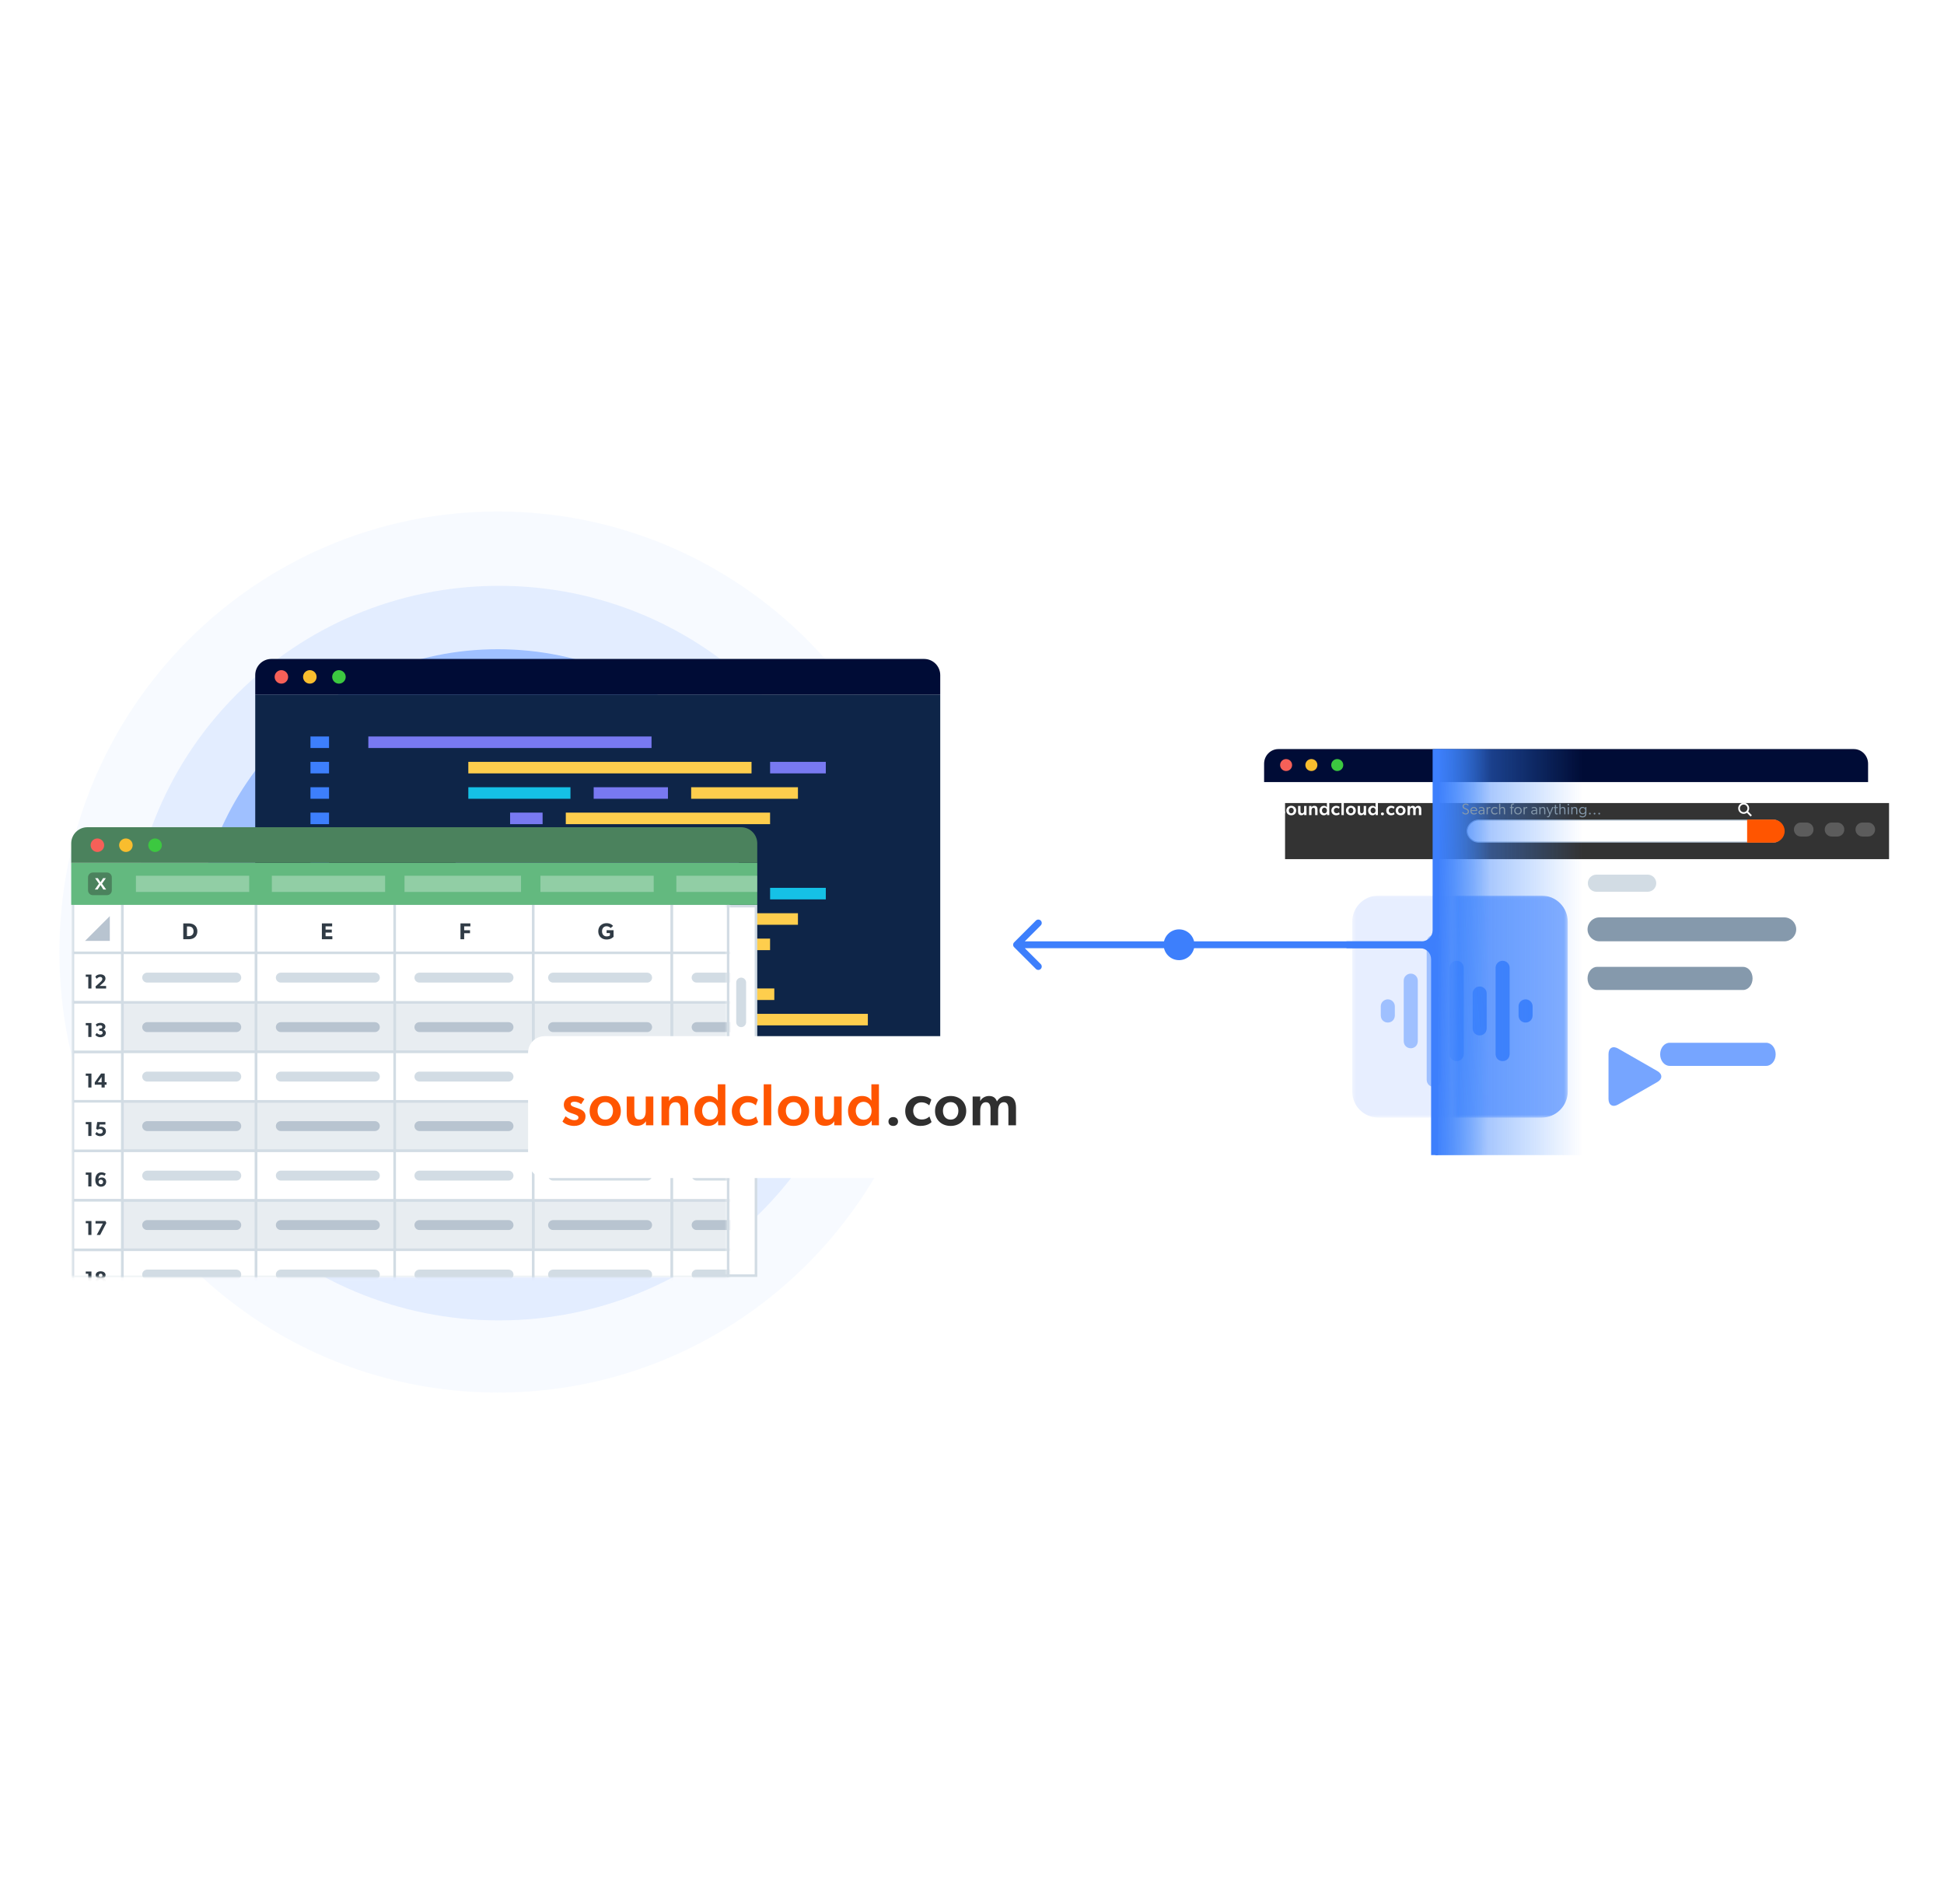 <svg width="589" height="577" viewBox="0 0 589 577" fill="none" xmlns="http://www.w3.org/2000/svg">
<path opacity="0.8" d="M150.837 422C224.201 422 283.674 362.23 283.674 288.5C283.674 214.77 224.201 155 150.837 155C77.473 155 18 214.77 18 288.5C18 362.23 77.473 422 150.837 422Z" fill="#F5F8FF"/>
<path opacity="0.4" d="M151.167 400.135C213.005 400.135 263.135 350.302 263.135 288.83C263.135 227.358 213.005 177.525 151.167 177.525C89.329 177.525 39.199 227.358 39.199 288.83C39.199 350.302 89.329 400.135 151.167 400.135Z" fill="#C6DBFF"/>
<path d="M150.839 380.261C201.517 380.261 242.599 339.179 242.599 288.501C242.599 237.823 201.517 196.74 150.839 196.74C100.161 196.74 59.078 237.823 59.078 288.501C59.078 339.179 100.161 380.261 150.839 380.261Z" fill="#9FC0FF"/>
<g filter="url(#filter0_d_13482_24162)">
<g filter="url(#filter1_d_13482_24162)">
<path d="M71.648 204.77H279.192V325.184C279.192 327.888 277.001 330.079 274.297 330.079H76.543C73.84 330.079 71.648 327.888 71.648 325.184V204.77Z" fill="#0E2548"/>
</g>
<path d="M191.719 217.496H105.914V220.992H191.719V217.496Z" fill="#7879F1"/>
<path d="M228.919 293.855H143.113V297.352H228.919V293.855Z" fill="#FECE4D"/>
<path d="M94.009 217.496H88.383V220.992H94.009V217.496Z" fill="#3D7FFC"/>
<path d="M94.009 293.855H88.383V297.352H94.009V293.855Z" fill="#3D7FFC"/>
<path d="M222.016 225.188H136.211V228.684H222.016V225.188Z" fill="#FECE4D"/>
<path d="M257.259 301.549H171.453V305.045H257.259V301.549Z" fill="#FECE4D"/>
<path d="M244.524 225.188H227.645V228.684H244.524V225.188Z" fill="#7879F1"/>
<path d="M167.825 301.549H150.945V305.045H167.825V301.549Z" fill="#15C1E6"/>
<path d="M167.157 232.879H136.211V236.375H167.157V232.879Z" fill="#15C1E6"/>
<path d="M153.501 309.24H122.555V312.737H153.501V309.24Z" fill="#FECE4D"/>
<path d="M196.694 232.879H174.188V236.375H196.694V232.879Z" fill="#7879F1"/>
<path d="M183.038 309.24H160.531V312.737H183.038V309.24Z" fill="#7879F1"/>
<path d="M236.079 232.879H203.727V236.375H236.079V232.879Z" fill="#FECE4D"/>
<path d="M222.423 309.24H190.07V312.737H222.423V309.24Z" fill="#FECE4D"/>
<path d="M227.635 240.57H165.742V244.067H227.635V240.57Z" fill="#FECE4D"/>
<path d="M264.955 316.932H203.062V320.428H264.955V316.932Z" fill="#FECE4D"/>
<path d="M158.714 240.57H148.867V244.067H158.714V240.57Z" fill="#7879F1"/>
<path d="M196.034 316.932H186.188V320.428H196.034V316.932Z" fill="#7879F1"/>
<path d="M196.814 248.264H148.988V251.76H196.814V248.264Z" fill="#FECE4D"/>
<path d="M94.009 225.188H88.383V228.684H94.009V225.188Z" fill="#3D7FFC"/>
<path d="M94.009 301.549H88.383V305.045H94.009V301.549Z" fill="#3D7FFC"/>
<path d="M94.009 232.879H88.383V236.375H94.009V232.879Z" fill="#3D7FFC"/>
<path d="M94.009 309.24H88.383V312.737H94.009V309.24Z" fill="#3D7FFC"/>
<path d="M94.009 240.572H88.383V244.069H94.009V240.572Z" fill="#3D7FFC"/>
<path d="M94.009 316.932H88.383V320.428H94.009V316.932Z" fill="#3D7FFC"/>
<path d="M94.009 248.264H88.383V251.76H94.009V248.264Z" fill="#3D7FFC"/>
<path d="M218.149 255.676H132.344V259.172H218.149V255.676Z" fill="#7879F1"/>
<path d="M94.009 255.676H88.383V259.172H94.009V255.676Z" fill="#3D7FFC"/>
<path d="M222.016 263.367H136.211V266.864H222.016V263.367Z" fill="#FECE4D"/>
<path d="M244.524 263.367H227.645V266.864H244.524V263.367Z" fill="#15C1E6"/>
<path d="M167.157 271.061H136.211V274.557H167.157V271.061Z" fill="#15C1E6"/>
<path d="M196.694 271.061H174.188V274.557H196.694V271.061Z" fill="#7879F1"/>
<path d="M236.079 271.061H203.727V274.557H236.079V271.061Z" fill="#FECE4D"/>
<path d="M227.635 278.75H165.742V282.246H227.635V278.75Z" fill="#FECE4D"/>
<path d="M158.714 278.752H148.867V282.248H158.714V278.752Z" fill="#7879F1"/>
<path d="M162.931 286.443H115.105V289.94H162.931V286.443Z" fill="#FECE4D"/>
<path d="M94.009 263.367H88.383V266.864H94.009V263.367Z" fill="#3D7FFC"/>
<path d="M94.009 271.061H88.383V274.557H94.009V271.061Z" fill="#3D7FFC"/>
<path d="M94.009 278.752H88.383V282.248H94.009V278.752Z" fill="#3D7FFC"/>
<path d="M94.009 286.443H88.383V289.94H94.009V286.443Z" fill="#3D7FFC"/>
<path d="M71.648 198.895C71.648 196.192 73.84 194 76.543 194H274.297C277.001 194 279.192 196.192 279.192 198.895V204.769H71.648V198.895Z" fill="#000C36"/>
<path d="M81.619 199.438C81.62 199.842 81.501 200.237 81.276 200.574C81.052 200.91 80.733 201.172 80.358 201.328C79.984 201.483 79.572 201.524 79.175 201.446C78.777 201.368 78.412 201.174 78.125 200.888C77.838 200.603 77.643 200.239 77.563 199.843C77.484 199.447 77.524 199.036 77.679 198.662C77.834 198.289 78.096 197.969 78.433 197.745C78.77 197.52 79.166 197.4 79.571 197.4C80.112 197.404 80.63 197.62 81.013 198.001C81.397 198.382 81.614 198.898 81.619 199.438Z" fill="#F66058"/>
<path d="M90.236 199.437C90.237 199.841 90.118 200.237 89.893 200.574C89.669 200.91 89.349 201.173 88.975 201.328C88.6 201.483 88.188 201.524 87.79 201.445C87.392 201.367 87.027 201.172 86.74 200.886C86.454 200.6 86.259 200.236 86.18 199.839C86.101 199.443 86.142 199.032 86.297 198.658C86.453 198.285 86.716 197.966 87.054 197.742C87.391 197.518 87.788 197.399 88.193 197.4C88.462 197.399 88.728 197.45 88.977 197.552C89.225 197.654 89.451 197.804 89.641 197.994C89.831 198.183 89.981 198.408 90.084 198.656C90.186 198.904 90.238 199.169 90.236 199.437Z" fill="#F9BD2E"/>
<path d="M99.061 199.437C99.062 199.841 98.942 200.237 98.718 200.573C98.493 200.909 98.174 201.172 97.8 201.327C97.426 201.483 97.014 201.524 96.616 201.445C96.219 201.367 95.853 201.173 95.566 200.888C95.279 200.602 95.084 200.239 95.005 199.842C94.925 199.446 94.965 199.035 95.12 198.662C95.275 198.288 95.538 197.969 95.874 197.744C96.211 197.52 96.608 197.4 97.013 197.4C97.554 197.404 98.072 197.619 98.455 198.001C98.838 198.382 99.055 198.898 99.061 199.437Z" fill="#3CC840"/>
</g>
<g filter="url(#filter2_dd_13482_24162)">
<path d="M22.949 275.828C22.949 271.902 26.132 268.719 30.058 268.719H229.046V380.692H22.949V275.828Z" fill="white" stroke="#D2DCE4" stroke-width="0.78"/>
<path d="M226.062 291.873C226.062 291.045 225.391 290.373 224.562 290.373C223.734 290.373 223.062 291.045 223.062 291.873V303.871C223.062 304.699 223.734 305.371 224.562 305.371C225.391 305.371 226.062 304.699 226.062 303.871V291.873Z" fill="#D2DCE4"/>
<mask id="mask0_13482_24162" style="mask-type:alpha" maskUnits="userSpaceOnUse" x="21" y="267" width="200" height="115">
<path d="M220.611 267.348H21.578V381.081H220.611V267.348Z" fill="#D9D9D9"/>
</mask>
<g mask="url(#mask0_13482_24162)">
<path d="M22.094 282.875L22.094 267.877H37.091V282.875H22.094Z" fill="white" stroke="#D2DCE4" stroke-width="0.774"/>
<path d="M22.094 297.863L22.094 282.865H37.091V297.863H22.094Z" fill="white" stroke="#D2DCE4" stroke-width="0.774"/>
<path d="M22.094 357.856L22.094 342.859H37.091V357.856H22.094Z" fill="white" stroke="#D2DCE4" stroke-width="0.774"/>
<path d="M22.094 327.866L22.094 312.869H37.091V327.866H22.094Z" fill="white" stroke="#D2DCE4" stroke-width="0.774"/>
<path d="M22.094 387.847L22.094 372.85H37.091V387.847H22.094Z" fill="white" stroke="#D2DCE4" stroke-width="0.774"/>
<path d="M22.094 312.865L22.094 297.867H37.091V312.865H22.094Z" fill="white" stroke="#D2DCE4" stroke-width="0.774"/>
<path d="M22.094 372.858L22.094 357.861H37.091V372.858H22.094Z" fill="white" stroke="#D2DCE4" stroke-width="0.774"/>
<path d="M22.094 342.854L22.094 327.857H37.091V342.854H22.094Z" fill="white" stroke="#D2DCE4" stroke-width="0.774"/>
<path d="M27.706 293.671V289.445H25.984V290.125H26.75V293.671H27.706ZM32.151 293.671V292.906H30.191L31.067 292.115C31.404 291.815 31.956 291.374 31.956 290.633C31.956 289.892 31.373 289.383 30.418 289.383C29.462 289.383 28.942 289.953 28.887 290.082L29.303 290.731C29.536 290.437 29.903 290.161 30.326 290.161C30.743 290.161 31.006 290.394 31.006 290.756C31.006 291.117 30.767 291.393 30.369 291.754L28.936 293.047L29.052 293.671H32.151Z" fill="#303B45"/>
<path d="M27.706 353.665V349.438H25.984V350.118H26.75V353.665H27.706ZM32.176 352.226C32.176 351.392 31.533 350.933 30.877 350.933C30.222 350.933 29.928 351.239 29.811 351.368C29.811 350.902 29.971 350.553 30.148 350.376C30.314 350.216 30.498 350.124 30.773 350.124C31.116 350.124 31.478 350.278 31.68 350.437L32.041 349.788C31.735 349.573 31.306 349.377 30.73 349.377C30.173 349.377 29.762 349.555 29.438 349.898C29.089 350.259 28.874 350.847 28.874 351.607C28.874 352.287 29.027 352.734 29.236 353.028C29.456 353.347 29.885 353.732 30.596 353.732C31.582 353.732 32.176 353.059 32.176 352.226ZM31.239 352.293C31.239 352.667 30.994 352.991 30.565 352.991C30.13 352.991 29.879 352.667 29.879 352.293C29.879 351.925 30.13 351.595 30.565 351.595C30.994 351.595 31.239 351.925 31.239 352.293Z" fill="#303B45"/>
<path d="M27.706 323.675V319.449H25.984V320.129H26.75V323.675H27.706ZM32.286 322.83V322.064H31.723V319.436H30.626L28.709 322.107V322.83H30.767V323.675H31.723V322.83H32.286ZM30.792 322.083H29.609L30.792 320.447V322.083Z" fill="#303B45"/>
<path d="M27.706 383.655V379.428H25.984V380.108H26.75V383.655H27.706ZM32.109 382.461C32.109 381.946 31.808 381.597 31.349 381.456V381.438C31.655 381.333 31.986 381.082 31.986 380.531C31.986 379.765 31.294 379.367 30.491 379.367C29.683 379.367 28.991 379.765 28.991 380.531C28.991 381.076 29.328 381.327 29.634 381.438V381.45C29.168 381.597 28.874 381.946 28.874 382.461C28.874 383.3 29.609 383.722 30.491 383.722C31.373 383.722 32.109 383.3 32.109 382.461ZM31.049 380.604C31.049 380.929 30.816 381.113 30.491 381.113C30.161 381.113 29.934 380.929 29.934 380.604C29.934 380.274 30.161 380.09 30.491 380.09C30.816 380.09 31.049 380.274 31.049 380.604ZM31.147 382.369C31.147 382.748 30.853 382.969 30.491 382.969C30.13 382.969 29.836 382.748 29.836 382.369C29.836 381.989 30.118 381.768 30.491 381.768C30.859 381.768 31.147 381.989 31.147 382.369Z" fill="#303B45"/>
<path d="M27.706 308.366V304.14H25.984V304.819H26.75V308.366H27.706ZM32.066 307.129C32.066 306.578 31.68 306.241 31.325 306.149V306.13C31.606 306.014 31.931 305.769 31.931 305.205C31.931 304.495 31.227 304.078 30.461 304.078C29.689 304.078 29.297 304.348 29.003 304.605L29.37 305.23C29.713 304.954 30.044 304.819 30.381 304.819C30.718 304.819 30.994 304.985 30.994 305.316C30.994 305.646 30.761 305.812 30.43 305.812H30.056V306.504H30.43C30.81 306.504 31.104 306.7 31.104 307.074C31.104 307.453 30.779 307.668 30.363 307.668C29.952 307.668 29.499 307.349 29.328 307.141L28.874 307.729C29.021 307.944 29.542 308.434 30.418 308.434C31.288 308.434 32.066 307.974 32.066 307.129Z" fill="#303B45"/>
<path d="M27.706 368.362V364.135H25.984V364.815H26.75V368.362H27.706ZM32.225 364.723L31.956 364.135H28.942V364.895H31.159L29.303 368.362H30.344L32.225 364.723Z" fill="#303B45"/>
<path d="M27.706 338.356V334.129H25.984V334.809H26.75V338.356H27.706ZM32.096 336.941C32.096 335.961 31.263 335.557 30.62 335.557C30.344 335.557 30.185 335.593 30.056 335.648L30.179 334.889H31.937V334.129H29.462L29.138 336.194L29.567 336.451C29.756 336.316 30.063 336.23 30.338 336.23C30.718 336.23 31.135 336.439 31.135 336.941C31.135 337.449 30.7 337.658 30.338 337.658C29.977 337.658 29.536 337.474 29.303 337.149L28.85 337.731C29.046 338.037 29.56 338.423 30.406 338.423C31.245 338.423 32.096 337.927 32.096 336.941Z" fill="#303B45"/>
<path d="M37.09 267.878V282.875H77.583V267.878H37.09Z" fill="white" stroke="#D2DCE4" stroke-width="0.774"/>
<path d="M77.594 267.877V282.875H119.587V267.877H77.594Z" fill="white" stroke="#D2DCE4" stroke-width="0.774"/>
<path d="M119.582 267.878V282.875H161.575V267.878H119.582Z" fill="white" stroke="#D2DCE4" stroke-width="0.774"/>
<path d="M161.57 267.877V282.875H203.563V267.877H161.57Z" fill="white" stroke="#D2DCE4" stroke-width="0.774"/>
<path d="M203.562 267.878V282.875H244.056V267.878H203.562Z" fill="white" stroke="#D2DCE4" stroke-width="0.774"/>
<path d="M37.09 297.866V312.863H77.583V297.866H37.09Z" fill="#D2DCE4" fill-opacity="0.5" stroke="#D2DCE4" stroke-width="0.774"/>
<path d="M37.09 327.856V342.854H77.583V327.856H37.09Z" fill="#D2DCE4" fill-opacity="0.5" stroke="#D2DCE4" stroke-width="0.774"/>
<path d="M37.09 357.86V372.857H77.583V357.86H37.09Z" fill="#D2DCE4" fill-opacity="0.5" stroke="#D2DCE4" stroke-width="0.774"/>
<path d="M77.594 297.866V312.863H119.587V297.866H77.594Z" fill="#D2DCE4" fill-opacity="0.5" stroke="#D2DCE4" stroke-width="0.774"/>
<path d="M77.594 327.856V342.854H119.587V327.856H77.594Z" fill="#D2DCE4" fill-opacity="0.5" stroke="#D2DCE4" stroke-width="0.774"/>
<path d="M77.594 357.86V372.857H119.587V357.86H77.594Z" fill="#D2DCE4" fill-opacity="0.5" stroke="#D2DCE4" stroke-width="0.774"/>
<path d="M119.582 297.866V312.863H161.575V297.866H119.582Z" fill="#D2DCE4" fill-opacity="0.5" stroke="#D2DCE4" stroke-width="0.774"/>
<path d="M119.582 327.856V342.854H161.575V327.856H119.582Z" fill="#D2DCE4" fill-opacity="0.5" stroke="#D2DCE4" stroke-width="0.774"/>
<path d="M119.582 357.86V372.857H161.575V357.86H119.582Z" fill="#D2DCE4" fill-opacity="0.5" stroke="#D2DCE4" stroke-width="0.774"/>
<path d="M161.57 297.868V312.865H203.563V297.868H161.57Z" fill="#D2DCE4" fill-opacity="0.5" stroke="#D2DCE4" stroke-width="0.774"/>
<path d="M161.57 327.858V342.855H203.563V327.858H161.57Z" fill="#D2DCE4" fill-opacity="0.5" stroke="#D2DCE4" stroke-width="0.774"/>
<path d="M161.57 357.862V372.859H203.563V357.862H161.57Z" fill="#D2DCE4" fill-opacity="0.5" stroke="#D2DCE4" stroke-width="0.774"/>
<path d="M203.562 297.868V312.865H244.056V297.868H203.562Z" fill="#D2DCE4" fill-opacity="0.5" stroke="#D2DCE4" stroke-width="0.774"/>
<path d="M203.562 327.858V342.855H244.056V327.858H203.562Z" fill="#D2DCE4" fill-opacity="0.5" stroke="#D2DCE4" stroke-width="0.774"/>
<path d="M203.562 357.862V372.859H244.056V357.862H203.562Z" fill="#D2DCE4" fill-opacity="0.5" stroke="#D2DCE4" stroke-width="0.774"/>
<path d="M37.09 282.866V297.863H77.583V282.866H37.09Z" fill="white" stroke="#D2DCE4" stroke-width="0.774"/>
<path d="M37.09 312.868V327.865H77.583V312.868H37.09Z" fill="white" stroke="#D2DCE4" stroke-width="0.774"/>
<path d="M37.09 342.858V357.855H77.583V342.858H37.09Z" fill="white" stroke="#D2DCE4" stroke-width="0.774"/>
<path d="M37.09 372.848V387.846H77.583V372.848H37.09Z" fill="white" stroke="#D2DCE4" stroke-width="0.774"/>
<path d="M77.594 282.866V297.863H119.587V282.866H77.594Z" fill="white" stroke="#D2DCE4" stroke-width="0.774"/>
<path d="M77.594 312.868V327.865H119.587V312.868H77.594Z" fill="white" stroke="#D2DCE4" stroke-width="0.774"/>
<path d="M77.594 342.858V357.855H119.587V342.858H77.594Z" fill="white" stroke="#D2DCE4" stroke-width="0.774"/>
<path d="M77.594 372.848V387.846H119.587V372.848H77.594Z" fill="white" stroke="#D2DCE4" stroke-width="0.774"/>
<path d="M119.582 282.866V297.863H161.575V282.866H119.582Z" fill="white" stroke="#D2DCE4" stroke-width="0.774"/>
<path d="M119.582 312.868V327.865H161.575V312.868H119.582Z" fill="white" stroke="#D2DCE4" stroke-width="0.774"/>
<path d="M119.582 342.858V357.855H161.575V342.858H119.582Z" fill="white" stroke="#D2DCE4" stroke-width="0.774"/>
<path d="M119.582 372.848V387.846H161.575V372.848H119.582Z" fill="white" stroke="#D2DCE4" stroke-width="0.774"/>
<path d="M161.57 282.866V297.863H203.563V282.866H161.57Z" fill="white" stroke="#D2DCE4" stroke-width="0.774"/>
<path d="M161.57 312.87V327.867H203.563V312.87H161.57Z" fill="white" stroke="#D2DCE4" stroke-width="0.774"/>
<path d="M161.57 342.86V357.857H203.563V342.86H161.57Z" fill="white" stroke="#D2DCE4" stroke-width="0.774"/>
<path d="M161.57 372.85V387.848H203.563V372.85H161.57Z" fill="white" stroke="#D2DCE4" stroke-width="0.774"/>
<path d="M203.562 282.866V297.863H244.056V282.866H203.562Z" fill="white" stroke="#D2DCE4" stroke-width="0.774"/>
<path d="M203.562 312.87V327.867H244.056V312.87H203.562Z" fill="white" stroke="#D2DCE4" stroke-width="0.774"/>
<path d="M203.562 342.86V357.857H244.056V342.86H203.562Z" fill="white" stroke="#D2DCE4" stroke-width="0.774"/>
<path d="M203.562 372.85V387.848H244.056V372.85H203.562Z" fill="white" stroke="#D2DCE4" stroke-width="0.774"/>
<path d="M44.59 305.375H71.585" stroke="#B8C4D0" stroke-width="2.999" stroke-linecap="round"/>
<path d="M44.59 335.365H71.585" stroke="#B8C4D0" stroke-width="2.999" stroke-linecap="round"/>
<path d="M44.59 365.355H71.585" stroke="#B8C4D0" stroke-width="2.999" stroke-linecap="round"/>
<path d="M85.082 305.375H113.577" stroke="#B8C4D0" stroke-width="2.999" stroke-linecap="round"/>
<path d="M85.082 335.365H113.577" stroke="#B8C4D0" stroke-width="2.999" stroke-linecap="round"/>
<path d="M85.082 365.355H113.577" stroke="#B8C4D0" stroke-width="2.999" stroke-linecap="round"/>
<path d="M127.074 305.375H154.07" stroke="#B8C4D0" stroke-width="2.999" stroke-linecap="round"/>
<path d="M127.074 335.365H154.07" stroke="#B8C4D0" stroke-width="2.999" stroke-linecap="round"/>
<path d="M127.074 365.355H154.07" stroke="#B8C4D0" stroke-width="2.999" stroke-linecap="round"/>
<path d="M167.57 305.375H196.065" stroke="#B8C4D0" stroke-width="2.999" stroke-linecap="round"/>
<path d="M167.57 335.365H196.065" stroke="#B8C4D0" stroke-width="2.999" stroke-linecap="round"/>
<path d="M167.57 365.355H196.065" stroke="#B8C4D0" stroke-width="2.999" stroke-linecap="round"/>
<path d="M211.066 305.375H236.562" stroke="#B8C4D0" stroke-width="2.999" stroke-linecap="round"/>
<path d="M211.066 335.365H236.562" stroke="#B8C4D0" stroke-width="2.999" stroke-linecap="round"/>
<path d="M211.066 365.355H236.562" stroke="#B8C4D0" stroke-width="2.999" stroke-linecap="round"/>
<path d="M44.59 290.373H71.585" stroke="#D2DCE4" stroke-width="2.999" stroke-linecap="round"/>
<path d="M44.59 320.363H71.585" stroke="#D2DCE4" stroke-width="2.999" stroke-linecap="round"/>
<path d="M44.59 350.367H71.585" stroke="#D2DCE4" stroke-width="2.999" stroke-linecap="round"/>
<path d="M44.59 380.357H71.585" stroke="#D2DCE4" stroke-width="2.999" stroke-linecap="round"/>
<path d="M85.082 290.373H113.577" stroke="#D2DCE4" stroke-width="2.999" stroke-linecap="round"/>
<path d="M85.082 320.363H113.577" stroke="#D2DCE4" stroke-width="2.999" stroke-linecap="round"/>
<path d="M85.082 350.367H113.577" stroke="#D2DCE4" stroke-width="2.999" stroke-linecap="round"/>
<path d="M85.082 380.357H113.577" stroke="#D2DCE4" stroke-width="2.999" stroke-linecap="round"/>
<path d="M127.074 290.373H154.07" stroke="#D2DCE4" stroke-width="2.999" stroke-linecap="round"/>
<path d="M127.074 320.363H154.07" stroke="#D2DCE4" stroke-width="2.999" stroke-linecap="round"/>
<path d="M127.074 350.367H154.07" stroke="#D2DCE4" stroke-width="2.999" stroke-linecap="round"/>
<path d="M127.074 380.357H154.07" stroke="#D2DCE4" stroke-width="2.999" stroke-linecap="round"/>
<path d="M167.57 290.375H196.065" stroke="#D2DCE4" stroke-width="2.999" stroke-linecap="round"/>
<path d="M167.57 320.363H196.065" stroke="#D2DCE4" stroke-width="2.999" stroke-linecap="round"/>
<path d="M167.57 350.367H196.065" stroke="#D2DCE4" stroke-width="2.999" stroke-linecap="round"/>
<path d="M167.57 380.357H196.065" stroke="#D2DCE4" stroke-width="2.999" stroke-linecap="round"/>
<path d="M211.066 290.375H236.562" stroke="#D2DCE4" stroke-width="2.999" stroke-linecap="round"/>
<path d="M211.066 320.363H236.562" stroke="#D2DCE4" stroke-width="2.999" stroke-linecap="round"/>
<path d="M211.066 350.367H236.562" stroke="#D2DCE4" stroke-width="2.999" stroke-linecap="round"/>
<path d="M211.066 380.357H236.562" stroke="#D2DCE4" stroke-width="2.999" stroke-linecap="round"/>
<path d="M33.27 279.244V271.744L25.77 279.244H33.27Z" fill="#B8C4D0"/>
<path d="M59.789 276.343C59.789 275.41 59.413 274.853 59.009 274.519C58.612 274.178 57.992 273.941 57.157 273.941H55.527V278.745H57.157C57.992 278.745 58.612 278.509 59.009 278.174C59.413 277.833 59.789 277.276 59.789 276.343ZM58.647 276.343C58.647 276.935 58.424 277.255 58.222 277.443C58.02 277.638 57.686 277.791 57.219 277.791H56.648V274.874H57.219C57.686 274.874 58.02 275.027 58.222 275.215C58.424 275.41 58.647 275.751 58.647 276.343Z" fill="#303B45"/>
<path d="M100.699 278.745V277.833H98.644V276.719H100.525V275.821H98.644V274.839H100.636V273.941H97.523V278.745H100.699Z" fill="#303B45"/>
<path d="M142.517 274.839V273.941H139.516V278.745H140.637V276.914H142.405V276.016H140.637V274.839H142.517Z" fill="#303B45"/>
<path d="M185.9 278V276.009H183.79V276.865H184.799V277.575C184.799 277.575 184.577 277.882 183.797 277.882C183.017 277.882 182.404 277.318 182.404 276.343C182.404 275.368 183.003 274.804 183.776 274.804C184.43 274.804 184.806 275.131 185.008 275.354L185.753 274.707C185.6 274.54 185.05 273.871 183.776 273.871C182.432 273.871 181.262 274.741 181.262 276.343C181.262 277.944 182.432 278.822 183.762 278.822C185.085 278.822 185.656 278.216 185.9 278Z" fill="#303B45"/>
</g>
<path d="M220.609 381.08V267.883" stroke="#D2DCE4" stroke-width="0.75"/>
<path d="M229.435 255.582H21.578V268.328H229.435V255.582Z" fill="#63B97F"/>
<path d="M21.578 249.7C21.578 246.992 23.773 244.797 26.48 244.797H224.533C227.24 244.797 229.435 246.992 229.435 249.7V255.582H21.578V249.7Z" fill="#4B825D"/>
<path d="M31.563 250.243C31.564 250.648 31.445 251.044 31.22 251.381C30.995 251.718 30.675 251.981 30.3 252.136C29.926 252.292 29.513 252.333 29.115 252.255C28.717 252.176 28.351 251.982 28.064 251.696C27.776 251.41 27.58 251.046 27.501 250.649C27.421 250.252 27.462 249.841 27.617 249.467C27.772 249.093 28.035 248.773 28.372 248.548C28.709 248.323 29.106 248.203 29.512 248.203C30.054 248.207 30.573 248.423 30.956 248.805C31.34 249.186 31.558 249.703 31.563 250.243Z" fill="#F66058"/>
<path d="M40.192 250.243C40.193 250.648 40.073 251.044 39.848 251.381C39.623 251.718 39.303 251.981 38.928 252.136C38.553 252.292 38.14 252.333 37.742 252.254C37.344 252.175 36.978 251.98 36.691 251.694C36.404 251.408 36.208 251.043 36.129 250.646C36.05 250.248 36.091 249.837 36.247 249.463C36.403 249.089 36.666 248.77 37.005 248.545C37.343 248.321 37.74 248.202 38.146 248.203C38.415 248.201 38.681 248.253 38.93 248.355C39.179 248.457 39.405 248.608 39.596 248.797C39.786 248.987 39.936 249.212 40.039 249.461C40.141 249.709 40.193 249.975 40.192 250.243Z" fill="#F9BD2E"/>
<path d="M49.032 250.243C49.033 250.648 48.913 251.044 48.688 251.381C48.464 251.718 48.144 251.98 47.769 252.136C47.394 252.291 46.982 252.333 46.584 252.254C46.185 252.176 45.819 251.982 45.532 251.696C45.245 251.41 45.049 251.046 44.969 250.649C44.89 250.252 44.93 249.84 45.085 249.466C45.24 249.092 45.503 248.773 45.841 248.548C46.178 248.323 46.575 248.203 46.981 248.203C47.523 248.206 48.041 248.422 48.425 248.804C48.809 249.186 49.026 249.703 49.032 250.243Z" fill="#3CC840"/>
<path d="M32.413 258.523H28.137C27.328 258.523 26.672 259.18 26.672 259.989V263.921C26.672 264.731 27.328 265.387 28.137 265.387H32.413C33.222 265.387 33.878 264.731 33.878 263.921V259.989C33.878 259.18 33.222 258.523 32.413 258.523Z" fill="#4B825D"/>
<path d="M30.452 262.304L31.312 263.671H32.162L30.907 261.901L32.08 260.24H31.241L30.446 261.478L29.651 260.24H28.813L29.986 261.896L28.73 263.671H29.575L30.452 262.304Z" fill="white"/>
<path opacity="0.3" d="M229.433 259.504H204.922V264.406H229.433V259.504Z" fill="white"/>
<path opacity="0.3" d="M198.058 259.504H163.742V264.406H198.058V259.504Z" fill="white"/>
<path opacity="0.3" d="M116.683 259.504H82.367V264.406H116.683V259.504Z" fill="white"/>
<path opacity="0.3" d="M157.859 259.504H122.562V264.406H157.859V259.504Z" fill="white"/>
<path opacity="0.3" d="M75.504 259.504H41.188V264.406H75.504V259.504Z" fill="white"/>
</g>
<path d="M383 231.45C383 228.992 384.937 227 387.327 227H561.673C564.063 227 566 228.992 566 231.45V237H383V231.45Z" fill="#000C36"/>
<path d="M391.491 231.832C391.491 232.191 391.385 232.542 391.186 232.841C390.987 233.14 390.703 233.373 390.37 233.511C390.038 233.649 389.672 233.685 389.319 233.616C388.966 233.546 388.641 233.374 388.386 233.12C388.131 232.867 387.957 232.544 387.887 232.192C387.816 231.839 387.852 231.474 387.99 231.143C388.127 230.811 388.36 230.527 388.66 230.328C388.959 230.128 389.311 230.021 389.671 230.021C390.152 230.025 390.612 230.217 390.952 230.555C391.293 230.894 391.486 231.352 391.491 231.832Z" fill="#F66058"/>
<path d="M399.147 231.831C399.148 232.19 399.042 232.542 398.842 232.841C398.642 233.141 398.358 233.373 398.026 233.511C397.693 233.648 397.327 233.685 396.973 233.615C396.62 233.545 396.295 233.373 396.041 233.119C395.786 232.865 395.613 232.54 395.543 232.188C395.472 231.836 395.509 231.471 395.647 231.139C395.785 230.807 396.019 230.525 396.319 230.326C396.619 230.127 396.971 230.021 397.332 230.022C397.57 230.021 397.807 230.066 398.028 230.156C398.248 230.247 398.449 230.38 398.618 230.548C398.787 230.717 398.92 230.917 399.011 231.137C399.102 231.357 399.148 231.593 399.147 231.831Z" fill="#F9BD2E"/>
<path d="M406.987 231.831C406.988 232.19 406.882 232.541 406.682 232.84C406.483 233.139 406.199 233.372 405.867 233.51C405.534 233.648 405.168 233.685 404.815 233.615C404.462 233.546 404.137 233.373 403.882 233.12C403.627 232.866 403.453 232.543 403.383 232.191C403.312 231.839 403.348 231.474 403.486 231.142C403.623 230.81 403.857 230.526 404.156 230.327C404.455 230.127 404.807 230.021 405.167 230.021C405.648 230.024 406.108 230.216 406.448 230.554C406.789 230.893 406.982 231.351 406.987 231.831Z" fill="#3CC840"/>
<g filter="url(#filter3_dd_13482_24162)">
<path d="M382.621 253.65H566.07V344.957C566.07 347.763 563.795 350.038 560.988 350.038H387.702C384.896 350.038 382.621 347.763 382.621 344.957V253.65Z" fill="white"/>
<mask id="mask1_13482_24162" style="mask-type:alpha" maskUnits="userSpaceOnUse" x="403" y="265" width="33" height="68">
<path d="M435.999 265.051H403.352V332.419H435.999V265.051Z" fill="#D9D9D9"/>
</mask>
<g mask="url(#mask1_13482_24162)">
<path d="M460.732 265.051H411.266C406.895 265.051 403.352 268.594 403.352 272.965V324.41C403.352 328.781 406.895 332.325 411.266 332.325H460.732C465.103 332.325 468.647 328.781 468.647 324.41V272.965C468.647 268.594 465.103 265.051 460.732 265.051Z" fill="#E7EEFF"/>
<g clip-path="url(#clip0_13482_24162)">
<path d="M435.001 284.799C433.824 284.799 432.867 285.755 432.867 286.93V313.086C432.975 315.909 437.029 315.907 437.135 313.086V286.93C437.135 285.755 436.178 284.799 435.001 284.799Z" fill="#9FC0FF"/>
<path d="M414.134 296.486C412.957 296.486 412 297.442 412 298.617V301.399C412.108 304.219 416.154 304.225 416.26 301.399V298.617C416.26 297.442 415.306 296.486 414.134 296.486Z" fill="#9FC0FF"/>
<path d="M421.087 288.695C419.91 288.695 418.953 289.651 418.953 290.826V309.191C419.061 312.01 423.107 312.016 423.213 309.191V290.826C423.213 289.651 422.26 288.695 421.087 288.695Z" fill="#9FC0FF"/>
<path d="M428.044 277.008C426.867 277.008 425.91 277.964 425.91 279.139V320.877C426.018 323.697 430.064 323.703 430.17 320.877V279.139C430.17 277.964 429.216 277.008 428.044 277.008Z" fill="#9FC0FF"/>
</g>
</g>
<mask id="mask2_13482_24162" style="mask-type:alpha" maskUnits="userSpaceOnUse" x="434" y="265" width="35" height="68">
<path d="M434.446 332.42H468.648V265.052H434.446V332.42Z" fill="#75A3FA"/>
</mask>
<g mask="url(#mask2_13482_24162)">
<path opacity="0.88" d="M460.732 265.051H411.266C406.895 265.051 403.352 268.594 403.352 272.965V324.41C403.352 328.781 406.895 332.325 411.266 332.325H460.732C465.103 332.325 468.647 328.781 468.647 324.41V272.965C468.647 268.594 465.103 265.051 460.732 265.051Z" fill="#76A5FF"/>
<g clip-path="url(#clip1_13482_24162)">
<path d="M448.911 284.799C447.739 284.799 446.785 285.755 446.785 286.93V313.086C446.892 315.913 450.939 315.903 451.045 313.086V286.93C451.045 285.755 450.088 284.799 448.911 284.799Z" fill="#3D7FFC"/>
<path d="M435.001 284.799C433.824 284.799 432.867 285.755 432.867 286.93V313.086C432.975 315.909 437.029 315.907 437.135 313.086V286.93C437.135 285.755 436.178 284.799 435.001 284.799Z" fill="#3D7FFC"/>
<path d="M441.954 292.592C440.782 292.592 439.828 293.548 439.828 294.723V305.296C439.935 308.124 443.982 308.113 444.088 305.296V294.723C444.088 293.548 443.131 292.592 441.954 292.592Z" fill="#3D7FFC"/>
<path d="M455.868 296.486C454.696 296.486 453.742 297.442 453.742 298.617V301.399C453.849 304.227 457.896 304.217 458.002 301.399V298.617C458.002 297.442 457.045 296.486 455.868 296.486Z" fill="#3D7FFC"/>
</g>
</g>
<path d="M383 237H566V254H383V237Z" fill="#333333"/>
<path d="M438.15 245.5C438.15 244.582 438.584 243.745 439.226 243.134C439.869 242.522 440.709 242.15 441.5 242.15H530.972C532.541 242.15 533.849 243.629 533.849 245.5C533.849 247.371 532.541 248.85 530.972 248.85L441.5 248.85C440.709 248.85 439.869 248.478 439.226 247.866C438.584 247.255 438.15 246.418 438.15 245.5Z" fill="white" stroke="#9BACBC" stroke-width="0.3"/>
<path d="M523 242H530.874C532.808 242 534.374 243.567 534.374 245.5C534.374 247.433 532.808 249 530.874 249H523V242Z" fill="#FF5500"/>
<path d="M537.18 245.028C537.18 243.857 538.129 242.908 539.3 242.908H540.996C542.166 242.908 543.116 243.857 543.116 245.028C543.116 246.199 542.166 247.148 540.996 247.148H539.3C538.129 247.148 537.18 246.199 537.18 245.028Z" fill="white" fill-opacity="0.2"/>
<path d="M546.508 245.028C546.508 243.857 547.457 242.908 548.628 242.908H550.324C551.495 242.908 552.444 243.857 552.444 245.028C552.444 246.199 551.495 247.148 550.324 247.148H548.628C547.457 247.148 546.508 246.199 546.508 245.028Z" fill="white" fill-opacity="0.2"/>
<path d="M555.836 245.028C555.836 243.857 556.785 242.908 557.956 242.908H559.652C560.823 242.908 561.772 243.857 561.772 245.028C561.772 246.199 560.823 247.148 559.652 247.148H557.956C556.785 247.148 555.836 246.199 555.836 245.028Z" fill="white" fill-opacity="0.2"/>
<path d="M483.899 311.392C482.298 310.473 481 311.226 481 313.07V326.685C481 328.532 482.298 329.283 483.899 328.366L495.799 321.541C497.4 320.623 497.4 319.134 495.799 318.216L483.899 311.392Z" fill="#76A5FF"/>
</g>
<g style="mix-blend-mode:multiply">
<g style="mix-blend-mode:multiply" opacity="0.7">
<path fill-rule="evenodd" clip-rule="evenodd" d="M521.612 350.04H434.892V310.51C434.892 296.163 436.994 286.712 429.266 286.712V285.481C437.597 287.609 434.892 274.38 434.892 261.34C434.86 242.934 434.842 245.465 434.81 227.059H521.612V350.04Z" fill="url(#paint0_linear_13482_24162)"/>
</g>
</g>
<g style="mix-blend-mode:lighten">
<g style="mix-blend-mode:multiply">
<path fill-rule="evenodd" clip-rule="evenodd" d="M491.452 350.039H434.892V310.509C434.892 296.162 436.994 286.711 429.266 286.711V285.48C437.597 287.608 434.892 274.379 434.892 261.339C434.86 242.933 434.842 245.406 434.81 227H491.452V350.039Z" fill="url(#paint1_linear_13482_24162)"/>
</g>
</g>
<path d="M530.787 247.052L529.663 245.917C529.856 245.64 529.966 245.308 529.966 244.962C529.966 244.74 529.932 244.519 529.849 244.318C529.766 244.11 529.642 243.93 529.483 243.771C529.332 243.612 529.145 243.487 528.945 243.404C528.739 243.321 528.525 243.287 528.304 243.287C528.083 243.287 527.869 243.321 527.669 243.411C527.469 243.494 527.283 243.619 527.131 243.778C526.973 243.93 526.848 244.117 526.766 244.318C526.683 244.519 526.648 244.74 526.648 244.955C526.648 245.176 526.683 245.391 526.766 245.598C526.848 245.799 526.973 245.986 527.131 246.138C527.283 246.297 527.469 246.422 527.669 246.505C527.869 246.588 528.09 246.63 528.311 246.623C528.663 246.623 529.001 246.512 529.283 246.304L530.408 247.432L530.794 247.045L530.787 247.052ZM528.752 246.034C528.614 246.09 528.463 246.124 528.311 246.124C528.159 246.124 528.007 246.097 527.869 246.041C527.731 245.986 527.6 245.896 527.497 245.785C527.386 245.681 527.304 245.55 527.242 245.411C527.18 245.273 527.159 245.121 527.159 244.968C527.159 244.816 527.186 244.664 527.242 244.525C527.297 244.387 527.386 244.256 527.49 244.152C527.593 244.041 527.724 243.958 527.862 243.903C528 243.847 528.152 243.813 528.304 243.813C528.456 243.813 528.607 243.84 528.745 243.903C528.883 243.965 529.014 244.048 529.118 244.152C529.221 244.262 529.311 244.387 529.366 244.525C529.421 244.664 529.456 244.816 529.449 244.968C529.449 245.121 529.421 245.273 529.359 245.411C529.304 245.55 529.214 245.681 529.111 245.785C529.008 245.889 528.876 245.979 528.739 246.034H528.752Z" fill="white"/>
<path d="M434.06 228.057V227.021H436.133V228.057H434.06ZM436.133 228.057V281.918H434.06V228.057H436.133ZM430.716 287.335H407.961V285.262H430.716V287.335ZM436.133 281.918C436.133 284.909 433.708 287.335 430.716 287.335V285.262C432.563 285.262 434.06 283.764 434.06 281.918H436.133Z" fill="#3D7FFC"/>
<path d="M433.601 349.002V350.039H435.674V349.002H433.601ZM307.265 285.565C306.86 285.97 306.86 286.626 307.265 287.031L313.861 293.627C314.265 294.031 314.922 294.031 315.326 293.627C315.731 293.222 315.731 292.566 315.326 292.161L309.463 286.298L315.326 280.435C315.731 280.03 315.731 279.374 315.326 278.969C314.922 278.565 314.265 278.565 313.861 278.969L307.265 285.565ZM435.674 349.002V290.678H433.601V349.002H435.674ZM430.257 285.262H307.998V287.334H430.257V285.262ZM435.674 290.678C435.674 287.687 433.249 285.262 430.257 285.262V287.334C432.104 287.334 433.601 288.832 433.601 290.678H435.674Z" fill="#3D7FFC"/>
<g filter="url(#filter4_dd_13482_24162)">
<path d="M357.23 290.963C359.806 290.963 361.894 288.875 361.894 286.299C361.894 283.723 359.806 281.635 357.23 281.635C354.655 281.635 352.566 283.723 352.566 286.299C352.566 288.875 354.655 290.963 357.23 290.963Z" fill="#3D7FFC"/>
</g>
<path d="M443.238 246.023C443.378 246.238 443.701 246.523 444.047 246.523C444.434 246.523 444.715 246.317 444.715 245.953C444.715 245.616 444.444 245.453 444.145 245.322L443.668 245.116C443.308 244.962 443.126 244.724 443.126 244.331C443.126 243.789 443.621 243.504 444.117 243.504C444.654 243.504 444.944 243.85 445 243.92L444.794 244.154C444.654 243.99 444.439 243.808 444.098 243.808C443.752 243.808 443.481 243.99 443.481 244.308C443.481 244.644 443.715 244.771 443.93 244.859L444.369 245.046C444.761 245.214 445.074 245.439 445.074 245.901C445.074 246.471 444.631 246.826 444.004 246.826C443.514 246.826 443.163 246.499 443 246.252L443.238 246.023ZM447.51 246.457C447.309 246.696 446.992 246.817 446.562 246.817C445.917 246.817 445.482 246.373 445.482 245.668C445.482 245.046 445.908 244.537 446.562 244.537C447.165 244.537 447.58 244.971 447.58 245.574C447.58 245.654 447.566 245.756 447.566 245.756H445.838C445.842 246.21 446.155 246.527 446.623 246.527C447.052 246.527 447.361 246.252 447.361 246.252L447.51 246.457ZM447.23 245.495C447.23 245.186 447.029 244.831 446.548 244.827C446.109 244.822 445.87 245.154 445.842 245.495H447.23ZM449.423 246.77L449.418 246.481C449.334 246.574 449.114 246.817 448.699 246.817C448.283 246.817 447.946 246.551 447.946 246.149C447.946 245.775 448.222 245.513 448.82 245.485L449.413 245.457V245.359C449.413 244.99 449.166 244.827 448.834 244.827C448.507 244.827 448.245 244.957 448.185 245L448.068 244.752C448.213 244.668 448.502 244.537 448.848 244.537C449.488 244.537 449.764 244.869 449.764 245.485V246.77H449.423ZM449.418 245.71L448.848 245.738C448.442 245.756 448.306 245.92 448.306 246.144C448.306 246.364 448.488 246.541 448.769 246.541C449.068 246.541 449.315 246.369 449.418 246.228V245.71ZM450.421 246.77V244.579H450.767V244.953C450.869 244.686 451.08 244.537 451.323 244.537C451.467 244.537 451.556 244.574 451.556 244.574L451.533 244.901C451.533 244.901 451.523 244.901 451.519 244.901C451.444 244.869 451.346 244.859 451.281 244.859C451.08 244.859 450.949 245 450.911 245.051C450.823 245.177 450.767 245.303 450.767 245.635V246.77H450.421ZM453.75 246.471C453.647 246.588 453.413 246.822 452.862 246.822C452.273 246.822 451.773 246.401 451.773 245.677C451.773 244.986 452.301 244.537 452.881 244.537C453.367 244.537 453.577 244.696 453.727 244.831L453.572 245.102C453.427 244.967 453.236 244.85 452.895 244.85C452.47 244.85 452.129 245.168 452.129 245.672C452.129 246.172 452.465 246.509 452.928 246.509C453.381 246.509 453.6 246.219 453.6 246.219L453.75 246.471ZM455.244 244.537C455.87 244.537 456.019 244.92 456.019 245.443V246.77H455.673V245.467C455.673 245.06 455.543 244.836 455.136 244.836C454.744 244.836 454.547 245.158 454.547 245.537V246.77H454.202V243.546H454.547V244.934H454.561C454.66 244.7 454.931 244.537 455.244 244.537ZM457.773 246.77V244.873H457.455V244.584H457.773V244.327C457.773 243.873 457.927 243.5 458.437 243.5C458.619 243.5 458.74 243.532 458.759 243.542L458.726 243.813C458.726 243.813 458.6 243.775 458.483 243.775C458.161 243.775 458.119 244.023 458.119 244.303V244.584H458.661V244.873H458.119V246.77H457.773ZM459.922 246.817C459.282 246.817 458.782 246.355 458.782 245.682C458.782 245.014 459.282 244.537 459.922 244.537C460.562 244.537 461.067 245.014 461.067 245.682C461.067 246.355 460.562 246.817 459.922 246.817ZM459.922 246.513C460.408 246.513 460.712 246.14 460.712 245.672C460.712 245.2 460.408 244.836 459.922 244.836C459.436 244.836 459.137 245.2 459.137 245.672C459.137 246.14 459.436 246.513 459.922 246.513ZM461.616 246.77V244.579H461.961V244.953C462.064 244.686 462.274 244.537 462.517 244.537C462.662 244.537 462.751 244.574 462.751 244.574L462.728 244.901C462.728 244.901 462.718 244.901 462.714 244.901C462.639 244.869 462.541 244.859 462.475 244.859C462.274 244.859 462.144 245 462.106 245.051C462.017 245.177 461.961 245.303 461.961 245.635V246.77H461.616ZM465.394 246.77L465.389 246.481C465.305 246.574 465.085 246.817 464.67 246.817C464.254 246.817 463.917 246.551 463.917 246.149C463.917 245.775 464.193 245.513 464.791 245.485L465.384 245.457V245.359C465.384 244.99 465.137 244.827 464.805 244.827C464.478 244.827 464.216 244.957 464.156 245L464.039 244.752C464.184 244.668 464.473 244.537 464.819 244.537C465.459 244.537 465.735 244.869 465.735 245.485V246.77H465.394ZM465.389 245.71L464.819 245.738C464.413 245.756 464.277 245.92 464.277 246.144C464.277 246.364 464.459 246.541 464.74 246.541C465.039 246.541 465.286 246.369 465.389 246.228V245.71ZM467.434 244.537C468.06 244.537 468.209 244.92 468.209 245.443V246.77H467.864V245.467C467.864 245.06 467.733 244.836 467.326 244.836C466.934 244.836 466.737 245.158 466.737 245.537V246.77H466.392V244.579H466.737V244.934H466.752C466.85 244.7 467.121 244.537 467.434 244.537ZM469.422 246.77L468.53 244.574L468.89 244.579L469.6 246.383L470.296 244.574L470.656 244.579L469.586 247.168C469.418 247.569 469.268 247.677 469.035 247.677C468.838 247.677 468.694 247.602 468.694 247.602L468.764 247.308C468.764 247.308 468.885 247.359 468.983 247.359C469.095 247.359 469.175 247.354 469.301 247.055L469.422 246.77ZM472.006 246.747C471.904 246.794 471.778 246.817 471.628 246.817C471.105 246.817 471.105 246.326 471.105 245.929V244.873H470.778V244.584H471.105V243.906H471.455V244.584H471.992V244.873H471.45V245.999C471.45 246.177 471.45 246.331 471.521 246.434C471.558 246.49 471.642 246.518 471.745 246.518C471.88 246.518 471.988 246.467 471.988 246.467L472.006 246.747ZM473.515 244.537C474.141 244.537 474.291 244.92 474.291 245.443V246.77H473.945V245.467C473.945 245.06 473.814 244.836 473.408 244.836C473.015 244.836 472.819 245.158 472.819 245.537V246.77H472.473V243.546H472.819V244.934H472.833C472.931 244.7 473.202 244.537 473.515 244.537ZM475.432 243.827C475.427 243.962 475.329 244.065 475.189 244.065C475.044 244.065 474.941 243.962 474.941 243.827C474.941 243.691 475.044 243.588 475.189 243.588C475.329 243.588 475.432 243.691 475.432 243.827ZM475.016 246.77V244.579H475.362V246.77H475.016ZM477.126 244.537C477.752 244.537 477.902 244.92 477.902 245.443V246.77H477.556V245.467C477.556 245.06 477.425 244.836 477.019 244.836C476.626 244.836 476.43 245.158 476.43 245.537V246.77H476.084V244.579H476.43V244.934H476.444C476.542 244.7 476.813 244.537 477.126 244.537ZM480.301 246.341H480.291C480.132 246.602 479.866 246.756 479.492 246.756C478.913 246.756 478.436 246.378 478.436 245.649C478.436 244.962 478.913 244.537 479.483 244.537C479.885 244.537 480.16 244.729 480.296 244.957H480.305L480.301 244.579H480.646V246.303C480.646 246.794 480.576 247.055 480.436 247.247C480.296 247.443 480.03 247.696 479.474 247.696C478.922 247.696 478.558 247.387 478.525 247.364L478.698 247.116C478.843 247.228 479.151 247.401 479.492 247.401C480.095 247.401 480.301 247.009 480.301 246.462V246.341ZM479.553 246.467C480.053 246.467 480.315 246.102 480.315 245.644C480.315 245.144 480.016 244.831 479.544 244.831C479.048 244.831 478.791 245.191 478.791 245.644C478.791 246.102 479.058 246.467 479.553 246.467ZM481.974 246.565C481.974 246.714 481.861 246.817 481.707 246.817C481.553 246.817 481.441 246.714 481.441 246.565C481.441 246.406 481.553 246.303 481.707 246.303C481.861 246.303 481.974 246.406 481.974 246.565ZM483.389 246.565C483.389 246.714 483.277 246.817 483.123 246.817C482.969 246.817 482.856 246.714 482.856 246.565C482.856 246.406 482.969 246.303 483.123 246.303C483.277 246.303 483.389 246.406 483.389 246.565ZM484.805 246.565C484.805 246.714 484.693 246.817 484.538 246.817C484.384 246.817 484.272 246.714 484.272 246.565C484.272 246.406 484.384 246.303 484.538 246.303C484.693 246.303 484.805 246.406 484.805 246.565Z" fill="#8599AC"/>
<path d="M499.224 265.053H483.677C482.246 265.053 481.086 266.213 481.086 267.644V267.644C481.086 269.075 482.246 270.235 483.677 270.235H499.224C500.655 270.235 501.815 269.075 501.815 267.644V267.644C501.815 266.213 500.655 265.053 499.224 265.053Z" fill="#D2DCE4"/>
<path d="M540.595 278H484.628C482.624 278 481 279.624 481 281.628C481 283.631 482.624 285.255 484.628 285.255H540.595C542.598 285.255 544.222 283.631 544.222 281.628C544.222 279.624 542.598 278 540.595 278Z" fill="#8599AC"/>
<path d="M528.131 293H483.869C482.284 293 481 294.567 481 296.5C481 298.433 482.284 300 483.869 300H528.131C529.716 300 531 298.433 531 296.5C531 294.567 529.716 293 528.131 293Z" fill="#8599AC"/>
<path d="M535.131 316H505.869C504.284 316 503 317.567 503 319.5C503 321.433 504.284 323 505.869 323H535.131C536.716 323 538 321.433 538 319.5C538 317.567 536.716 316 535.131 316Z" fill="#76A5FF"/>
<g filter="url(#filter5_d_13482_24162)">
<rect x="160" y="311" width="159" height="43" rx="5" fill="white"/>
<path d="M176.084 331.592C175.58 331.214 174.842 330.854 174.05 330.854C173.294 330.854 172.916 331.142 172.916 331.556C172.916 331.934 173.204 332.24 174.176 332.546L174.788 332.744C176.714 333.374 177.398 334.058 177.398 335.318C177.398 336.974 176.084 338.198 173.942 338.198C172.61 338.198 171.116 337.658 170.414 336.848L171.35 335.282C172.376 336.074 173.258 336.47 173.996 336.47C174.86 336.47 175.256 336.146 175.256 335.642C175.256 335.192 174.914 334.94 173.798 334.562L172.79 334.22C171.494 333.788 170.828 333.014 170.828 331.736C170.828 330.152 172.268 329.126 173.942 329.126C175.49 329.126 176.354 329.54 177.074 330.062L176.084 331.592ZM183.386 338.198C180.704 338.198 178.652 336.434 178.652 333.68C178.652 330.926 180.704 329.126 183.386 329.126C186.05 329.126 188.102 330.926 188.102 333.68C188.102 336.434 186.05 338.198 183.386 338.198ZM185.726 333.626C185.726 332.132 184.862 330.98 183.386 330.98C181.874 330.98 181.046 332.132 181.046 333.626C181.046 335.12 181.874 336.29 183.386 336.29C184.862 336.29 185.726 335.12 185.726 333.626ZM192.188 333.95C192.188 335.246 192.404 336.272 193.736 336.272C195.122 336.272 195.644 335.174 195.644 333.716V329.288H197.948V338H195.716L195.698 336.776C195.194 337.64 194.258 338.162 192.998 338.162C190.496 338.162 189.884 336.542 189.884 334.454V329.288H192.188V333.95ZM206.203 333.338C206.203 332.042 205.969 331.016 204.637 331.016C203.215 331.016 202.729 332.204 202.729 333.662V338H200.425V329.288H202.729L202.711 330.602H202.765C203.233 329.684 204.115 329.126 205.375 329.126C207.877 329.126 208.507 330.746 208.507 332.834V338H206.203V333.338ZM217.569 336.632H217.515C216.813 337.748 215.733 338.198 214.527 338.198C211.971 338.198 210.405 336.218 210.405 333.626C210.405 331.16 212.043 329.126 214.689 329.126C215.859 329.126 216.849 329.558 217.461 330.494H217.497C217.479 330.098 217.479 329.63 217.479 329.018V325.58H219.765V338H217.587L217.569 336.632ZM215.175 336.326C216.561 336.326 217.533 335.264 217.533 333.626C217.533 332.168 216.579 330.89 215.103 330.89C213.609 330.89 212.745 332.168 212.745 333.626C212.745 335.138 213.681 336.326 215.175 336.326ZM229.058 335.336L229.706 337.028C229.526 337.19 228.626 338.198 226.304 338.198C223.928 338.198 221.732 336.56 221.732 333.716C221.732 330.854 224 329.126 226.34 329.126C228.536 329.126 229.4 330.008 229.634 330.242L229.004 331.97C228.734 331.718 227.96 331.052 226.61 331.052C225.242 331.052 224.144 332.006 224.144 333.608C224.144 335.21 225.242 336.254 226.736 336.254C228.23 336.254 229.058 335.336 229.058 335.336ZM231.39 325.58H233.676V338H231.39V325.58ZM240.442 338.198C237.76 338.198 235.708 336.434 235.708 333.68C235.708 330.926 237.76 329.126 240.442 329.126C243.106 329.126 245.158 330.926 245.158 333.68C245.158 336.434 243.106 338.198 240.442 338.198ZM242.782 333.626C242.782 332.132 241.918 330.98 240.442 330.98C238.93 330.98 238.102 332.132 238.102 333.626C238.102 335.12 238.93 336.29 240.442 336.29C241.918 336.29 242.782 335.12 242.782 333.626ZM249.244 333.95C249.244 335.246 249.46 336.272 250.792 336.272C252.178 336.272 252.7 335.174 252.7 333.716V329.288H255.004V338H252.772L252.754 336.776C252.25 337.64 251.314 338.162 250.054 338.162C247.552 338.162 246.94 336.542 246.94 334.454V329.288H249.244V333.95ZM264.106 336.632H264.052C263.35 337.748 262.27 338.198 261.064 338.198C258.508 338.198 256.942 336.218 256.942 333.626C256.942 331.16 258.58 329.126 261.226 329.126C262.396 329.126 263.386 329.558 263.998 330.494H264.034C264.016 330.098 264.016 329.63 264.016 329.018V325.58H266.302V338H264.124L264.106 336.632ZM261.712 336.326C263.098 336.326 264.07 335.264 264.07 333.626C264.07 332.168 263.116 330.89 261.64 330.89C260.146 330.89 259.282 332.168 259.282 333.626C259.282 335.138 260.218 336.326 261.712 336.326Z" fill="#FF5500"/>
<path d="M270.645 338.198C269.781 338.198 269.187 337.694 269.187 336.866C269.187 336.02 269.781 335.516 270.645 335.516C271.473 335.516 272.085 336.02 272.085 336.866C272.085 337.694 271.473 338.198 270.645 338.198ZM281.597 335.336L282.245 337.028C282.065 337.19 281.165 338.198 278.843 338.198C276.467 338.198 274.271 336.56 274.271 333.716C274.271 330.854 276.539 329.126 278.879 329.126C281.075 329.126 281.939 330.008 282.173 330.242L281.543 331.97C281.273 331.718 280.499 331.052 279.149 331.052C277.781 331.052 276.683 332.006 276.683 333.608C276.683 335.21 277.781 336.254 279.275 336.254C280.769 336.254 281.597 335.336 281.597 335.336ZM288.033 338.198C285.351 338.198 283.299 336.434 283.299 333.68C283.299 330.926 285.351 329.126 288.033 329.126C290.697 329.126 292.749 330.926 292.749 333.68C292.749 336.434 290.697 338.198 288.033 338.198ZM290.373 333.626C290.373 332.132 289.509 330.98 288.033 330.98C286.521 330.98 285.693 332.132 285.693 333.626C285.693 335.12 286.521 336.29 288.033 336.29C289.509 336.29 290.373 335.12 290.373 333.626ZM305.529 333.122C305.529 332.06 305.295 331.016 304.161 331.016C303.009 331.016 302.415 332.006 302.415 333.5V338H300.111V333.104C300.111 331.916 299.805 331.016 298.707 331.016C297.519 331.016 296.997 332.132 296.997 333.5V338H294.693V329.288H296.997L296.979 330.602H297.033C297.429 329.792 298.491 329.126 299.625 329.126C300.885 329.126 301.641 329.63 302.055 330.782C302.667 329.72 303.657 329.126 304.917 329.126C307.203 329.126 307.833 330.746 307.833 332.744V338H305.529V333.122Z" fill="#2F2F2F"/>
</g>
<path d="M388.926 244.972C388.766 244.852 388.533 244.738 388.282 244.738C388.043 244.738 387.923 244.829 387.923 244.96C387.923 245.08 388.014 245.177 388.322 245.274L388.516 245.336C389.125 245.536 389.342 245.752 389.342 246.151C389.342 246.675 388.926 247.063 388.248 247.063C387.826 247.063 387.353 246.892 387.131 246.635L387.427 246.14C387.752 246.39 388.031 246.516 388.265 246.516C388.538 246.516 388.664 246.413 388.664 246.254C388.664 246.111 388.556 246.031 388.202 245.912L387.883 245.803C387.473 245.667 387.262 245.422 387.262 245.017C387.262 244.516 387.718 244.191 388.248 244.191C388.738 244.191 389.011 244.322 389.239 244.487L388.926 244.972ZM391.237 247.063C390.388 247.063 389.739 246.504 389.739 245.633C389.739 244.761 390.388 244.191 391.237 244.191C392.08 244.191 392.73 244.761 392.73 245.633C392.73 246.504 392.08 247.063 391.237 247.063ZM391.978 245.615C391.978 245.143 391.704 244.778 391.237 244.778C390.759 244.778 390.496 245.143 390.496 245.615C390.496 246.088 390.759 246.459 391.237 246.459C391.704 246.459 391.978 246.088 391.978 245.615ZM394.023 245.718C394.023 246.128 394.092 246.453 394.513 246.453C394.952 246.453 395.117 246.105 395.117 245.644V244.242H395.847V247H395.14L395.135 246.613C394.975 246.886 394.679 247.051 394.28 247.051C393.488 247.051 393.294 246.538 393.294 245.878V244.242H394.023V245.718ZM398.46 245.524C398.46 245.114 398.386 244.789 397.964 244.789C397.514 244.789 397.36 245.165 397.36 245.627V247H396.631V244.242H397.36L397.355 244.658H397.372C397.52 244.368 397.799 244.191 398.198 244.191C398.99 244.191 399.189 244.704 399.189 245.365V247H398.46V245.524ZM402.058 246.567H402.041C401.819 246.92 401.477 247.063 401.095 247.063C400.286 247.063 399.79 246.436 399.79 245.615C399.79 244.835 400.309 244.191 401.146 244.191C401.517 244.191 401.83 244.328 402.024 244.624H402.035C402.029 244.499 402.029 244.351 402.029 244.157V243.068H402.753V247H402.064L402.058 246.567ZM401.3 246.47C401.739 246.47 402.047 246.134 402.047 245.615C402.047 245.154 401.745 244.749 401.277 244.749C400.804 244.749 400.531 245.154 400.531 245.615C400.531 246.094 400.827 246.47 401.3 246.47ZM405.695 246.157L405.9 246.692C405.843 246.744 405.558 247.063 404.823 247.063C404.071 247.063 403.376 246.544 403.376 245.644C403.376 244.738 404.094 244.191 404.834 244.191C405.53 244.191 405.803 244.47 405.877 244.544L405.678 245.091C405.592 245.011 405.347 244.801 404.92 244.801C404.487 244.801 404.139 245.103 404.139 245.61C404.139 246.117 404.487 246.447 404.96 246.447C405.433 246.447 405.695 246.157 405.695 246.157ZM406.433 243.068H407.156V247H406.433V243.068ZM409.298 247.063C408.449 247.063 407.8 246.504 407.8 245.633C407.8 244.761 408.449 244.191 409.298 244.191C410.141 244.191 410.791 244.761 410.791 245.633C410.791 246.504 410.141 247.063 409.298 247.063ZM410.039 245.615C410.039 245.143 409.765 244.778 409.298 244.778C408.82 244.778 408.557 245.143 408.557 245.615C408.557 246.088 408.82 246.459 409.298 246.459C409.765 246.459 410.039 246.088 410.039 245.615ZM412.084 245.718C412.084 246.128 412.153 246.453 412.574 246.453C413.013 246.453 413.178 246.105 413.178 245.644V244.242H413.908V247H413.201L413.196 246.613C413.036 246.886 412.74 247.051 412.341 247.051C411.549 247.051 411.355 246.538 411.355 245.878V244.242H412.084V245.718ZM416.789 246.567H416.772C416.55 246.92 416.208 247.063 415.826 247.063C415.017 247.063 414.521 246.436 414.521 245.615C414.521 244.835 415.04 244.191 415.877 244.191C416.248 244.191 416.561 244.328 416.755 244.624H416.766C416.76 244.499 416.76 244.351 416.76 244.157V243.068H417.484V247H416.795L416.789 246.567ZM416.031 246.47C416.47 246.47 416.777 246.134 416.777 245.615C416.777 245.154 416.475 244.749 416.008 244.749C415.535 244.749 415.262 245.154 415.262 245.615C415.262 246.094 415.558 246.47 416.031 246.47ZM418.859 247.063C418.585 247.063 418.397 246.903 418.397 246.641C418.397 246.373 418.585 246.214 418.859 246.214C419.121 246.214 419.315 246.373 419.315 246.641C419.315 246.903 419.121 247.063 418.859 247.063ZM422.326 246.157L422.531 246.692C422.474 246.744 422.189 247.063 421.454 247.063C420.702 247.063 420.007 246.544 420.007 245.644C420.007 244.738 420.725 244.191 421.465 244.191C422.161 244.191 422.434 244.47 422.508 244.544L422.309 245.091C422.223 245.011 421.978 244.801 421.551 244.801C421.118 244.801 420.77 245.103 420.77 245.61C420.77 246.117 421.118 246.447 421.591 246.447C422.064 246.447 422.326 246.157 422.326 246.157ZM424.363 247.063C423.514 247.063 422.864 246.504 422.864 245.633C422.864 244.761 423.514 244.191 424.363 244.191C425.206 244.191 425.856 244.761 425.856 245.633C425.856 246.504 425.206 247.063 424.363 247.063ZM425.104 245.615C425.104 245.143 424.83 244.778 424.363 244.778C423.884 244.778 423.622 245.143 423.622 245.615C423.622 246.088 423.884 246.459 424.363 246.459C424.83 246.459 425.104 246.088 425.104 245.615ZM429.901 245.456C429.901 245.12 429.827 244.789 429.468 244.789C429.104 244.789 428.916 245.103 428.916 245.576V247H428.186V245.45C428.186 245.074 428.089 244.789 427.742 244.789C427.366 244.789 427.201 245.143 427.201 245.576V247H426.471V244.242H427.201L427.195 244.658H427.212C427.337 244.402 427.673 244.191 428.032 244.191C428.431 244.191 428.671 244.351 428.802 244.715C428.995 244.379 429.309 244.191 429.708 244.191C430.431 244.191 430.631 244.704 430.631 245.336V247H429.901V245.456Z" fill="white"/>
<defs>
<filter id="filter0_d_13482_24162" x="65.964" y="188.316" width="230.281" height="158.816" filterUnits="userSpaceOnUse" color-interpolation-filters="sRGB">
<feFlood flood-opacity="0" result="BackgroundImageFix"/>
<feColorMatrix in="SourceAlpha" type="matrix" values="0 0 0 0 0 0 0 0 0 0 0 0 0 0 0 0 0 0 127 0" result="hardAlpha"/>
<feOffset dx="5.684" dy="5.684"/>
<feGaussianBlur stdDeviation="5.684"/>
<feColorMatrix type="matrix" values="0 0 0 0 0.094 0 0 0 0 0.188 0 0 0 0 0.247 0 0 0 0.05 0"/>
<feBlend mode="normal" in2="BackgroundImageFix" result="effect1_dropShadow_13482_24162"/>
<feBlend mode="normal" in="SourceGraphic" in2="effect1_dropShadow_13482_24162" result="shape"/>
</filter>
<filter id="filter1_d_13482_24162" x="61.493" y="194.614" width="227.853" height="145.619" filterUnits="userSpaceOnUse" color-interpolation-filters="sRGB">
<feFlood flood-opacity="0" result="BackgroundImageFix"/>
<feColorMatrix in="SourceAlpha" type="matrix" values="0 0 0 0 0 0 0 0 0 0 0 0 0 0 0 0 0 0 127 0" result="hardAlpha"/>
<feOffset/>
<feGaussianBlur stdDeviation="5.078"/>
<feColorMatrix type="matrix" values="0 0 0 0 0 0 0 0 0 0.049 0 0 0 0 0.221 0 0 0 0.06 0"/>
<feBlend mode="normal" in2="BackgroundImageFix" result="effect1_dropShadow_13482_24162"/>
<feBlend mode="normal" in="SourceGraphic" in2="effect1_dropShadow_13482_24162" result="shape"/>
</filter>
<filter id="filter2_dd_13482_24162" x="9.813" y="234.992" width="231.39" height="159.816" filterUnits="userSpaceOnUse" color-interpolation-filters="sRGB">
<feFlood flood-opacity="0" result="BackgroundImageFix"/>
<feColorMatrix in="SourceAlpha" type="matrix" values="0 0 0 0 0 0 0 0 0 0 0 0 0 0 0 0 0 0 127 0" result="hardAlpha"/>
<feOffset dy="3.922"/>
<feGaussianBlur stdDeviation="4.902"/>
<feColorMatrix type="matrix" values="0 0 0 0 0.608 0 0 0 0 0.675 0 0 0 0 0.737 0 0 0 0.35 0"/>
<feBlend mode="normal" in2="BackgroundImageFix" result="effect1_dropShadow_13482_24162"/>
<feColorMatrix in="SourceAlpha" type="matrix" values="0 0 0 0 0 0 0 0 0 0 0 0 0 0 0 0 0 0 127 0" result="hardAlpha"/>
<feOffset dy="1.961"/>
<feGaussianBlur stdDeviation="5.883"/>
<feColorMatrix type="matrix" values="0 0 0 0 0.896 0 0 0 0 0.93 0 0 0 0 0.996 0 0 0 0.5 0"/>
<feBlend mode="normal" in2="effect1_dropShadow_13482_24162" result="effect2_dropShadow_13482_24162"/>
<feBlend mode="normal" in="SourceGraphic" in2="effect2_dropShadow_13482_24162" result="shape"/>
</filter>
<filter id="filter3_dd_13482_24162" x="373.729" y="228.108" width="211.396" height="140.986" filterUnits="userSpaceOnUse" color-interpolation-filters="sRGB">
<feFlood flood-opacity="0" result="BackgroundImageFix"/>
<feColorMatrix in="SourceAlpha" type="matrix" values="0 0 0 0 0 0 0 0 0 0 0 0 0 0 0 0 0 0 127 0" result="hardAlpha"/>
<feOffset dx="6.352" dy="6.352"/>
<feGaussianBlur stdDeviation="6.352"/>
<feColorMatrix type="matrix" values="0 0 0 0 0 0 0 0 0 0.297 0 0 0 0 0.859 0 0 0 0.08 0"/>
<feBlend mode="normal" in2="BackgroundImageFix" result="effect1_dropShadow_13482_24162"/>
<feColorMatrix in="SourceAlpha" type="matrix" values="0 0 0 0 0 0 0 0 0 0 0 0 0 0 0 0 0 0 127 0" result="hardAlpha"/>
<feOffset/>
<feGaussianBlur stdDeviation="4.446"/>
<feComposite in2="hardAlpha" operator="out"/>
<feColorMatrix type="matrix" values="0 0 0 0 0.035 0 0 0 0 0.105 0 0 0 0 0.212 0 0 0 0.07 0"/>
<feBlend mode="normal" in2="effect1_dropShadow_13482_24162" result="effect2_dropShadow_13482_24162"/>
<feBlend mode="normal" in="SourceGraphic" in2="effect2_dropShadow_13482_24162" result="shape"/>
</filter>
<filter id="filter4_dd_13482_24162" x="338.734" y="267.803" width="36.992" height="36.992" filterUnits="userSpaceOnUse" color-interpolation-filters="sRGB">
<feFlood flood-opacity="0" result="BackgroundImageFix"/>
<feColorMatrix in="SourceAlpha" type="matrix" values="0 0 0 0 0 0 0 0 0 0 0 0 0 0 0 0 0 0 127 0" result="hardAlpha"/>
<feOffset/>
<feGaussianBlur stdDeviation="2.766"/>
<feColorMatrix type="matrix" values="0 0 0 0 0.239 0 0 0 0 0.498 0 0 0 0 0.988 0 0 0 1 0"/>
<feBlend mode="normal" in2="BackgroundImageFix" result="effect1_dropShadow_13482_24162"/>
<feColorMatrix in="SourceAlpha" type="matrix" values="0 0 0 0 0 0 0 0 0 0 0 0 0 0 0 0 0 0 127 0" result="hardAlpha"/>
<feOffset/>
<feGaussianBlur stdDeviation="6.916"/>
<feColorMatrix type="matrix" values="0 0 0 0 0.239 0 0 0 0 0.498 0 0 0 0 0.988 0 0 0 1 0"/>
<feBlend mode="normal" in2="effect1_dropShadow_13482_24162" result="effect2_dropShadow_13482_24162"/>
<feBlend mode="normal" in="SourceGraphic" in2="effect2_dropShadow_13482_24162" result="shape"/>
</filter>
<filter id="filter5_d_13482_24162" x="139" y="293" width="201" height="85" filterUnits="userSpaceOnUse" color-interpolation-filters="sRGB">
<feFlood flood-opacity="0" result="BackgroundImageFix"/>
<feColorMatrix in="SourceAlpha" type="matrix" values="0 0 0 0 0 0 0 0 0 0 0 0 0 0 0 0 0 0 127 0" result="hardAlpha"/>
<feOffset dy="3"/>
<feGaussianBlur stdDeviation="10.5"/>
<feColorMatrix type="matrix" values="0 0 0 0 0 0 0 0 0 0 0 0 0 0 0 0 0 0 0.3 0"/>
<feBlend mode="normal" in2="BackgroundImageFix" result="effect1_dropShadow_13482_24162"/>
<feBlend mode="normal" in="SourceGraphic" in2="effect1_dropShadow_13482_24162" result="shape"/>
</filter>
<linearGradient id="paint0_linear_13482_24162" x1="434.863" y1="293.898" x2="488.965" y2="293.898" gradientUnits="userSpaceOnUse">
<stop stop-color="#3D7FFC"/>
<stop offset="0.826" stop-color="#3D8BFC" stop-opacity="0"/>
</linearGradient>
<linearGradient id="paint1_linear_13482_24162" x1="434.863" y1="293.897" x2="454.658" y2="294.071" gradientUnits="userSpaceOnUse">
<stop stop-color="#3D7FFC"/>
<stop offset="0.826" stop-color="#3D8BFC" stop-opacity="0"/>
</linearGradient>
<clipPath id="clip0_13482_24162">
<rect width="46" height="46" fill="white" transform="translate(412 277)"/>
</clipPath>
<clipPath id="clip1_13482_24162">
<rect width="46" height="46" fill="white" transform="translate(412 277)"/>
</clipPath>
</defs>
</svg>
